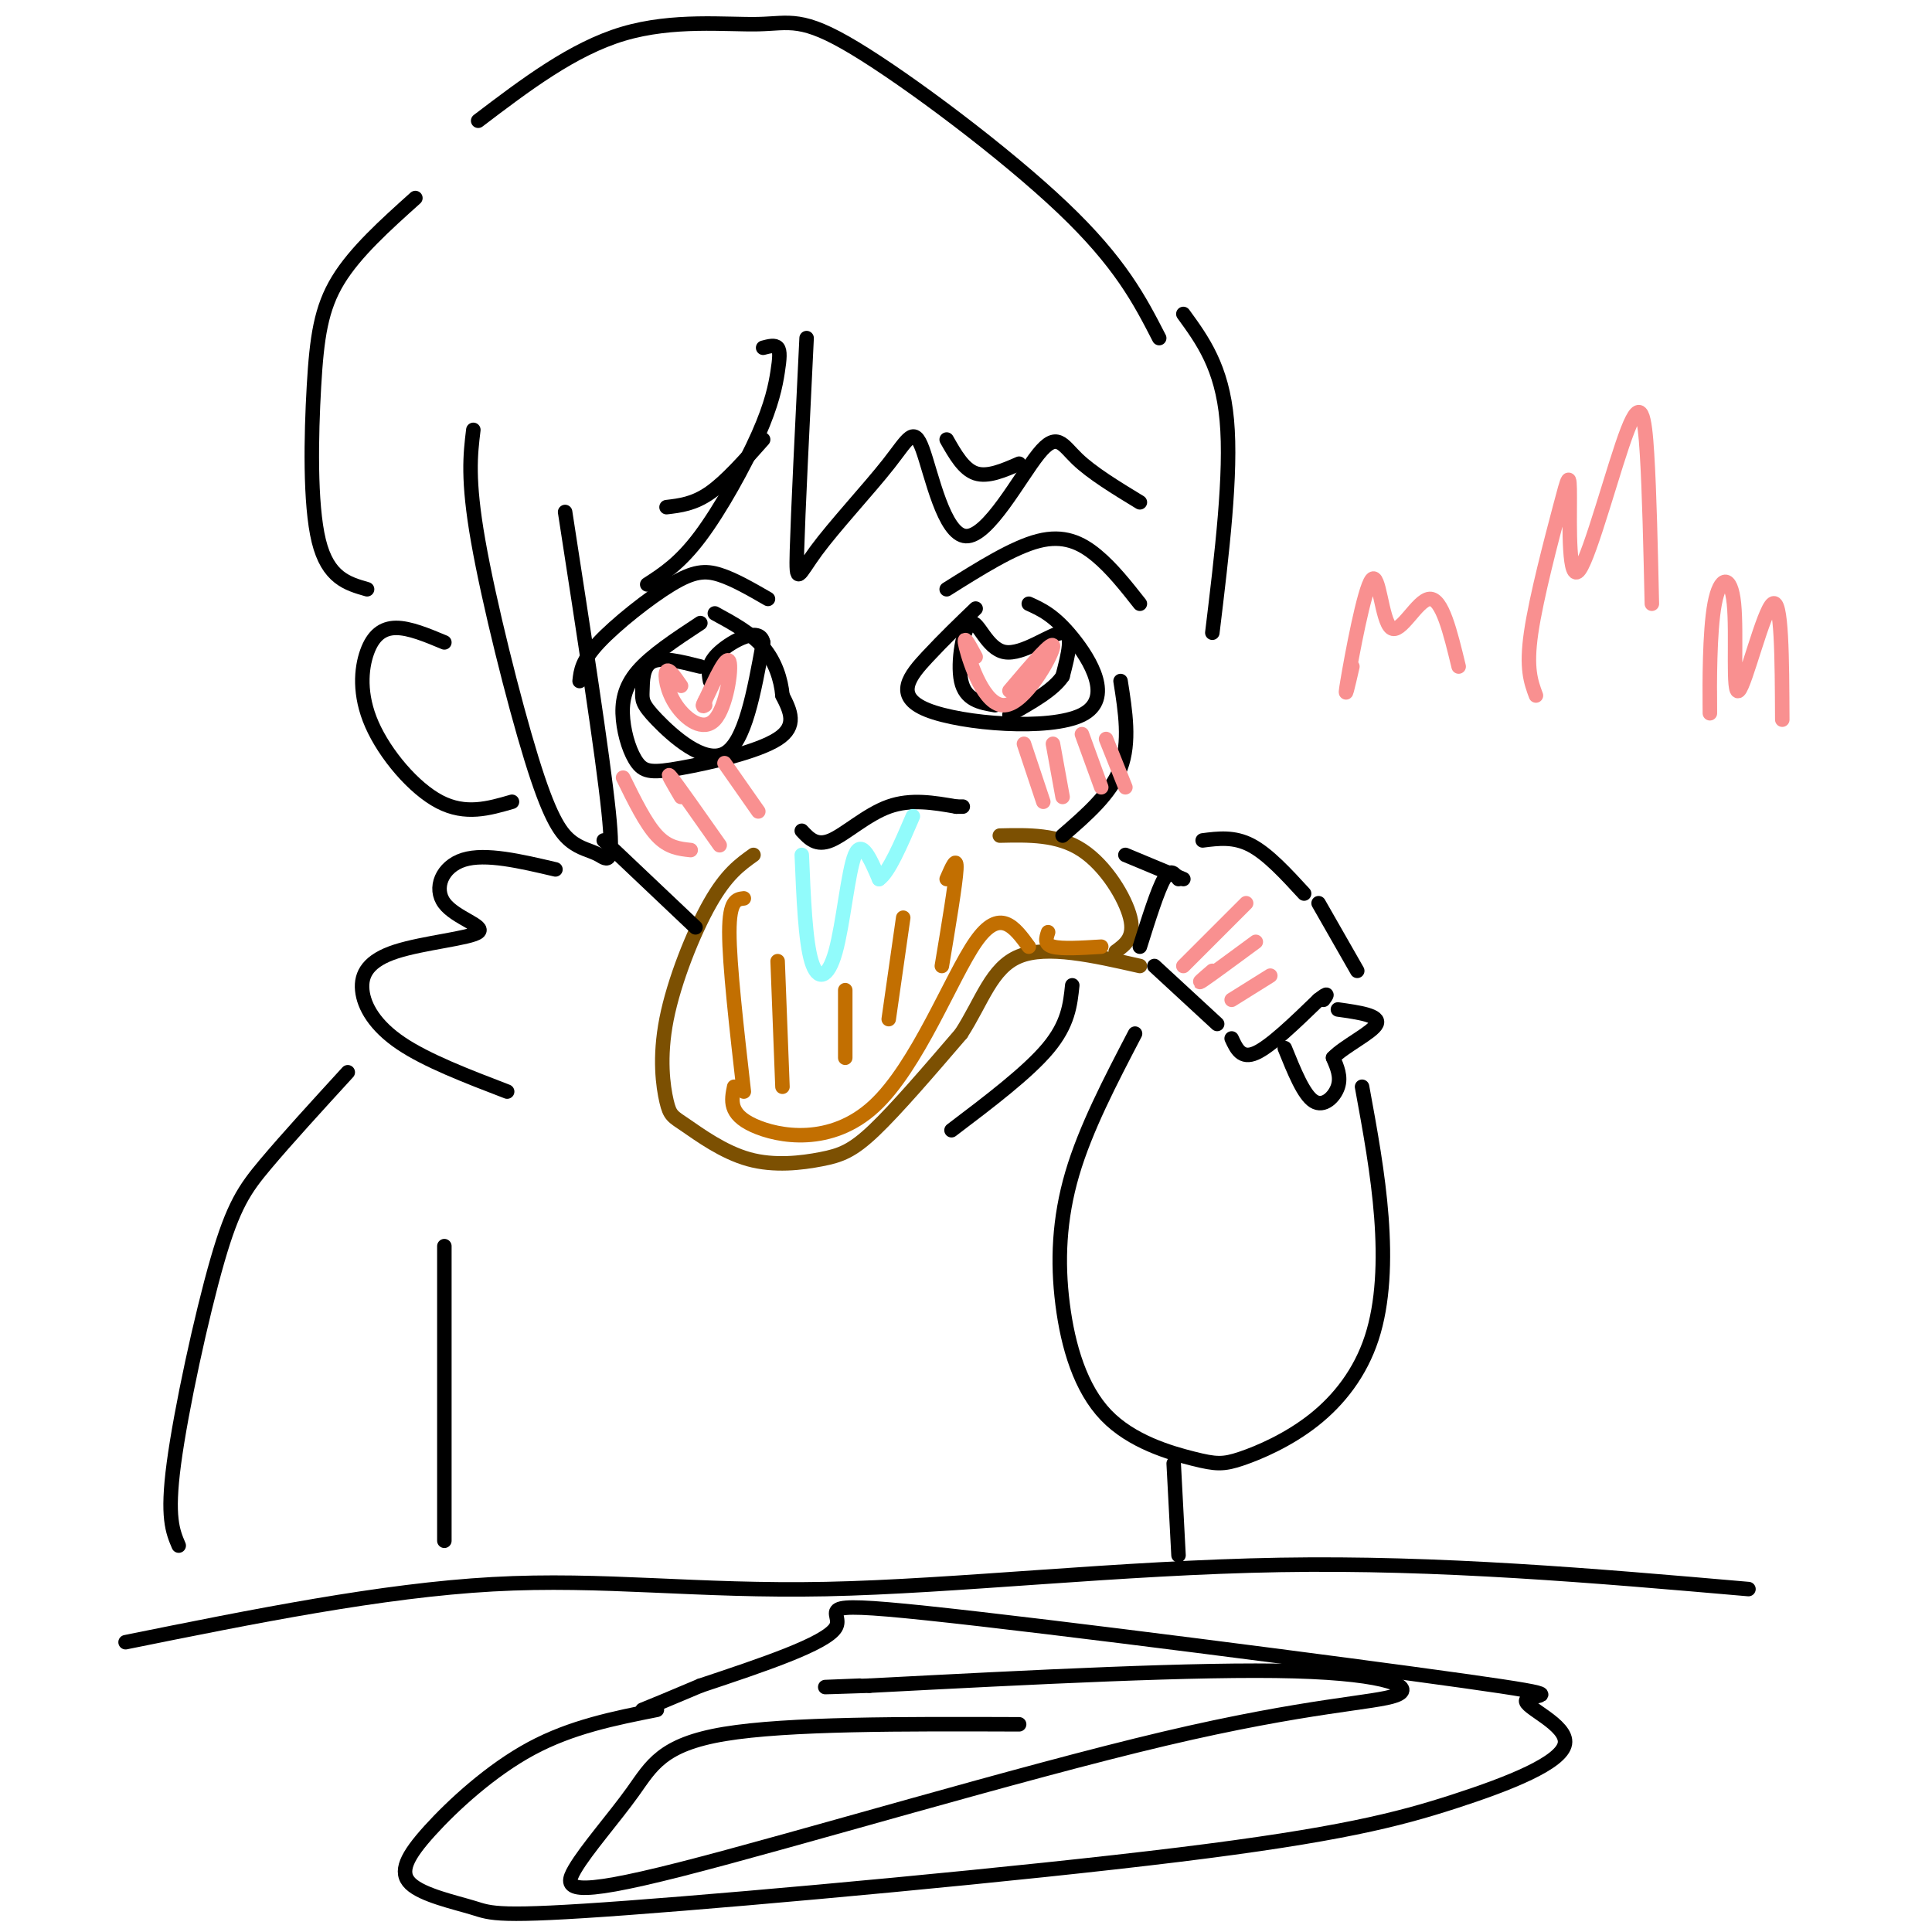 <svg viewBox='0 0 400 400' version='1.1' xmlns='http://www.w3.org/2000/svg' xmlns:xlink='http://www.w3.org/1999/xlink'><g fill='none' stroke='rgb(0,0,0)' stroke-width='3' stroke-linecap='round' stroke-linejoin='round'><path d=''/><path d='M120,141c0.232,-2.113 0.464,-4.226 4,-8c3.536,-3.774 10.375,-9.208 15,-12c4.625,-2.792 7.036,-2.940 10,-2c2.964,0.940 6.482,2.970 10,5'/><path d='M145,129c-5.094,3.350 -10.189,6.700 -13,10c-2.811,3.300 -3.339,6.550 -3,10c0.339,3.450 1.544,7.100 3,9c1.456,1.900 3.161,2.050 9,1c5.839,-1.050 15.811,-3.300 20,-6c4.189,-2.700 2.594,-5.850 1,-9'/><path d='M162,144c-0.289,-3.311 -1.511,-7.089 -4,-10c-2.489,-2.911 -6.244,-4.956 -10,-7'/><path d='M196,122c6.889,-4.333 13.778,-8.667 19,-10c5.222,-1.333 8.778,0.333 12,3c3.222,2.667 6.111,6.333 9,10'/><path d='M202,126c-3.255,3.128 -6.510,6.255 -10,10c-3.490,3.745 -7.214,8.107 0,11c7.214,2.893 25.365,4.317 32,1c6.635,-3.317 1.753,-11.376 -2,-16c-3.753,-4.624 -6.376,-5.812 -9,-7'/><path d='M166,172c1.511,1.622 3.022,3.244 6,2c2.978,-1.244 7.422,-5.356 12,-7c4.578,-1.644 9.289,-0.822 14,0'/><path d='M198,167c2.333,0.000 1.167,0.000 0,0'/></g>
<g fill='none' stroke='rgb(145,251,251)' stroke-width='3' stroke-linecap='round' stroke-linejoin='round'><path d='M166,177c0.369,8.899 0.738,17.798 2,22c1.262,4.202 3.417,3.708 5,-2c1.583,-5.708 2.595,-16.631 4,-20c1.405,-3.369 3.202,0.815 5,5'/><path d='M182,182c2.000,-1.333 4.500,-7.167 7,-13'/></g>
<g fill='none' stroke='rgb(124,80,2)' stroke-width='3' stroke-linecap='round' stroke-linejoin='round'><path d='M156,177c-2.796,1.999 -5.593,3.997 -9,10c-3.407,6.003 -7.425,16.009 -9,24c-1.575,7.991 -0.707,13.966 0,17c0.707,3.034 1.253,3.128 4,5c2.747,1.872 7.695,5.522 13,7c5.305,1.478 10.967,0.782 15,0c4.033,-0.782 6.438,-1.652 11,-6c4.562,-4.348 11.281,-12.174 18,-20'/><path d='M199,214c4.356,-6.756 6.244,-13.644 12,-16c5.756,-2.356 15.378,-0.178 25,2'/><path d='M207,173c6.000,-0.133 12.000,-0.267 17,3c5.000,3.267 9.000,9.933 10,14c1.000,4.067 -1.000,5.533 -3,7'/></g>
<g fill='none' stroke='rgb(0,0,0)' stroke-width='3' stroke-linecap='round' stroke-linejoin='round'><path d='M145,138c-4.008,-1.013 -8.016,-2.026 -10,-1c-1.984,1.026 -1.944,4.089 -2,6c-0.056,1.911 -0.207,2.668 3,6c3.207,3.332 9.774,9.238 14,7c4.226,-2.238 6.113,-12.619 8,-23'/><path d='M158,133c-0.667,-3.400 -6.333,-0.400 -9,2c-2.667,2.400 -2.333,4.200 -2,6'/><path d='M206,146c-3.069,-0.526 -6.137,-1.053 -7,-5c-0.863,-3.947 0.480,-11.316 2,-12c1.520,-0.684 3.217,5.316 7,6c3.783,0.684 9.652,-3.947 12,-4c2.348,-0.053 1.174,4.474 0,9'/><path d='M220,140c-1.833,2.833 -6.417,5.417 -11,8'/><path d='M138,105c2.833,-0.333 5.667,-0.667 9,-3c3.333,-2.333 7.167,-6.667 11,-11'/><path d='M196,91c1.750,3.083 3.500,6.167 6,7c2.500,0.833 5.750,-0.583 9,-2'/><path d='M167,70c-0.888,18.124 -1.777,36.248 -2,44c-0.223,7.752 0.218,5.134 4,0c3.782,-5.134 10.903,-12.782 15,-18c4.097,-5.218 5.170,-8.006 7,-3c1.830,5.006 4.418,17.806 9,18c4.582,0.194 11.157,-12.217 15,-17c3.843,-4.783 4.955,-1.938 8,1c3.045,2.938 8.022,5.969 13,9'/><path d='M158,72c1.225,-0.324 2.450,-0.648 3,0c0.550,0.648 0.426,2.266 0,5c-0.426,2.734 -1.153,6.582 -4,13c-2.847,6.418 -7.813,15.405 -12,21c-4.187,5.595 -7.593,7.797 -11,10'/><path d='M92,133c-3.604,-1.507 -7.209,-3.014 -10,-3c-2.791,0.014 -4.769,1.550 -6,5c-1.231,3.450 -1.716,8.813 1,15c2.716,6.187 8.633,13.196 14,16c5.367,2.804 10.183,1.402 15,0'/><path d='M98,89c-0.621,5.124 -1.242,10.247 1,23c2.242,12.753 7.347,33.135 11,45c3.653,11.865 5.856,15.211 8,17c2.144,1.789 4.231,2.020 6,3c1.769,0.980 3.220,2.709 2,-9c-1.220,-11.709 -5.110,-36.854 -9,-62'/><path d='M86,41c-6.226,5.589 -12.452,11.179 -16,17c-3.548,5.821 -4.417,11.875 -5,22c-0.583,10.125 -0.881,24.321 1,32c1.881,7.679 5.940,8.839 10,10'/><path d='M99,25c9.804,-7.450 19.608,-14.900 30,-18c10.392,-3.100 21.373,-1.852 28,-2c6.627,-0.148 8.900,-1.694 20,5c11.100,6.694 31.029,21.627 43,33c11.971,11.373 15.986,19.187 20,27'/><path d='M245,65c4.000,5.500 8.000,11.000 9,22c1.000,11.000 -1.000,27.500 -3,44'/><path d='M239,200c0.000,0.000 13.000,12.000 13,12'/><path d='M244,182c-0.833,-1.167 -1.667,-2.333 -3,0c-1.333,2.333 -3.167,8.167 -5,14'/><path d='M255,215c1.000,2.167 2.000,4.333 5,3c3.000,-1.333 8.000,-6.167 13,-11'/><path d='M273,207c2.333,-1.833 1.667,-0.917 1,0'/><path d='M249,174c3.250,-0.417 6.500,-0.833 10,1c3.500,1.833 7.250,5.917 11,10'/><path d='M233,177c0.000,0.000 12.000,5.000 12,5'/><path d='M266,217c1.956,4.844 3.911,9.689 6,11c2.089,1.311 4.311,-0.911 5,-3c0.689,-2.089 -0.156,-4.044 -1,-6'/><path d='M276,219c2.200,-2.356 8.200,-5.244 9,-7c0.800,-1.756 -3.600,-2.378 -8,-3'/><path d='M273,187c0.000,0.000 8.000,14.000 8,14'/><path d='M232,141c1.000,6.333 2.000,12.667 0,18c-2.000,5.333 -7.000,9.667 -12,14'/><path d='M115,180c-7.244,-1.703 -14.488,-3.405 -19,-2c-4.512,1.405 -6.292,5.919 -4,9c2.292,3.081 8.656,4.729 7,6c-1.656,1.271 -11.330,2.165 -17,4c-5.670,1.835 -7.334,4.609 -7,8c0.334,3.391 2.667,7.397 8,11c5.333,3.603 13.667,6.801 22,10'/><path d='M125,174c0.000,0.000 19.000,18.000 19,18'/><path d='M72,222c-6.327,6.917 -12.655,13.833 -17,19c-4.345,5.167 -6.708,8.583 -10,20c-3.292,11.417 -7.512,30.833 -9,42c-1.488,11.167 -0.244,14.083 1,17'/><path d='M26,340c26.536,-5.363 53.071,-10.726 76,-12c22.929,-1.274 42.250,1.542 69,1c26.750,-0.542 60.929,-4.440 94,-5c33.071,-0.560 65.036,2.220 97,5'/><path d='M136,354c-8.827,1.754 -17.654,3.508 -26,8c-8.346,4.492 -16.213,11.721 -21,17c-4.787,5.279 -6.496,8.610 -4,11c2.496,2.390 9.197,3.841 13,5c3.803,1.159 4.709,2.025 32,0c27.291,-2.025 80.967,-6.942 114,-11c33.033,-4.058 45.424,-7.256 57,-11c11.576,-3.744 22.336,-8.034 23,-12c0.664,-3.966 -8.770,-7.610 -8,-9c0.770,-1.390 11.742,-0.527 -13,-4c-24.742,-3.473 -85.200,-11.281 -111,-14c-25.800,-2.719 -16.943,-0.348 -19,3c-2.057,3.348 -15.029,7.674 -28,12'/><path d='M145,349c-6.667,2.833 -9.333,3.917 -12,5'/><path d='M211,357c-23.984,-0.083 -47.967,-0.165 -61,2c-13.033,2.165 -15.115,6.578 -19,12c-3.885,5.422 -9.573,11.852 -12,16c-2.427,4.148 -1.592,6.012 22,0c23.592,-6.012 69.942,-19.900 100,-27c30.058,-7.100 43.823,-7.412 48,-9c4.177,-1.588 -1.235,-4.454 -21,-5c-19.765,-0.546 -53.882,1.227 -88,3'/><path d='M180,349c-15.000,0.500 -8.500,0.250 -2,0'/><path d='M92,258c0.000,0.000 0.000,61.000 0,61'/><path d='M235,214c-5.126,9.827 -10.253,19.653 -13,29c-2.747,9.347 -3.115,18.213 -2,27c1.115,8.787 3.713,17.494 9,23c5.287,5.506 13.262,7.810 18,9c4.738,1.190 6.239,1.266 10,0c3.761,-1.266 9.781,-3.876 15,-8c5.219,-4.124 9.636,-9.764 12,-17c2.364,-7.236 2.675,-16.067 2,-25c-0.675,-8.933 -2.338,-17.966 -4,-27'/><path d='M197,234c7.917,-6.000 15.833,-12.000 20,-17c4.167,-5.000 4.583,-9.000 5,-13'/><path d='M243,303c0.000,0.000 1.000,19.000 1,19'/></g>
<g fill='none' stroke='rgb(194,111,1)' stroke-width='3' stroke-linecap='round' stroke-linejoin='round'><path d='M154,186c-1.500,0.167 -3.000,0.333 -3,7c0.000,6.667 1.500,19.833 3,33'/><path d='M161,199c0.000,0.000 1.000,26.000 1,26'/><path d='M175,205c0.000,0.000 0.000,14.000 0,14'/><path d='M187,190c0.000,0.000 -3.000,21.000 -3,21'/><path d='M196,182c1.083,-2.500 2.167,-5.000 2,-2c-0.167,3.000 -1.583,11.500 -3,20'/><path d='M152,225c-0.577,2.815 -1.155,5.631 4,8c5.155,2.369 16.042,4.292 25,-4c8.958,-8.292 15.988,-26.798 21,-34c5.012,-7.202 8.006,-3.101 11,1'/><path d='M217,193c-0.417,1.250 -0.833,2.500 1,3c1.833,0.500 5.917,0.250 10,0'/></g>
<g fill='none' stroke='rgb(249,144,144)' stroke-width='3' stroke-linecap='round' stroke-linejoin='round'><path d='M129,161c2.333,4.750 4.667,9.500 7,12c2.333,2.500 4.667,2.750 7,3'/><path d='M141,165c-1.667,-2.833 -3.333,-5.667 -2,-4c1.333,1.667 5.667,7.833 10,14'/><path d='M150,158c0.000,0.000 7.000,10.000 7,10'/><path d='M245,200c0.000,0.000 13.000,-13.000 13,-13'/><path d='M251,201c-1.750,1.500 -3.500,3.000 -2,2c1.500,-1.000 6.250,-4.500 11,-8'/><path d='M255,207c0.000,0.000 8.000,-5.000 8,-5'/><path d='M212,154c0.000,0.000 4.000,12.000 4,12'/><path d='M218,154c0.000,0.000 2.000,11.000 2,11'/><path d='M224,152c0.000,0.000 4.000,11.000 4,11'/><path d='M229,153c0.000,0.000 4.000,10.000 4,10'/><path d='M141,142c-1.284,-1.861 -2.568,-3.722 -3,-3c-0.432,0.722 -0.013,4.029 2,7c2.013,2.971 5.619,5.608 8,3c2.381,-2.608 3.537,-10.459 3,-12c-0.537,-1.541 -2.769,3.230 -5,8'/><path d='M146,145c-0.833,1.500 -0.417,1.250 0,1'/><path d='M202,136c-1.399,-2.613 -2.798,-5.226 -2,-2c0.798,3.226 3.792,12.292 8,12c4.208,-0.292 9.631,-9.940 10,-12c0.369,-2.060 -4.315,3.470 -9,9'/><path d='M280,138c-0.922,4.019 -1.844,8.038 -1,3c0.844,-5.038 3.453,-19.134 5,-21c1.547,-1.866 2.032,8.498 4,10c1.968,1.502 5.419,-5.856 8,-6c2.581,-0.144 4.290,6.928 6,14'/><path d='M318,144c-1.038,-2.795 -2.076,-5.590 -1,-13c1.076,-7.410 4.267,-19.435 6,-26c1.733,-6.565 2.009,-7.671 2,-2c-0.009,5.671 -0.301,18.118 2,15c2.301,-3.118 7.196,-21.801 10,-29c2.804,-7.199 3.515,-2.914 4,5c0.485,7.914 0.742,19.457 1,31'/><path d='M354,143c0.014,3.451 0.028,6.903 0,3c-0.028,-3.903 -0.099,-15.159 1,-21c1.099,-5.841 3.367,-6.267 4,0c0.633,6.267 -0.368,19.226 1,18c1.368,-1.226 5.105,-16.636 7,-18c1.895,-1.364 1.947,11.318 2,24'/></g>
</svg>